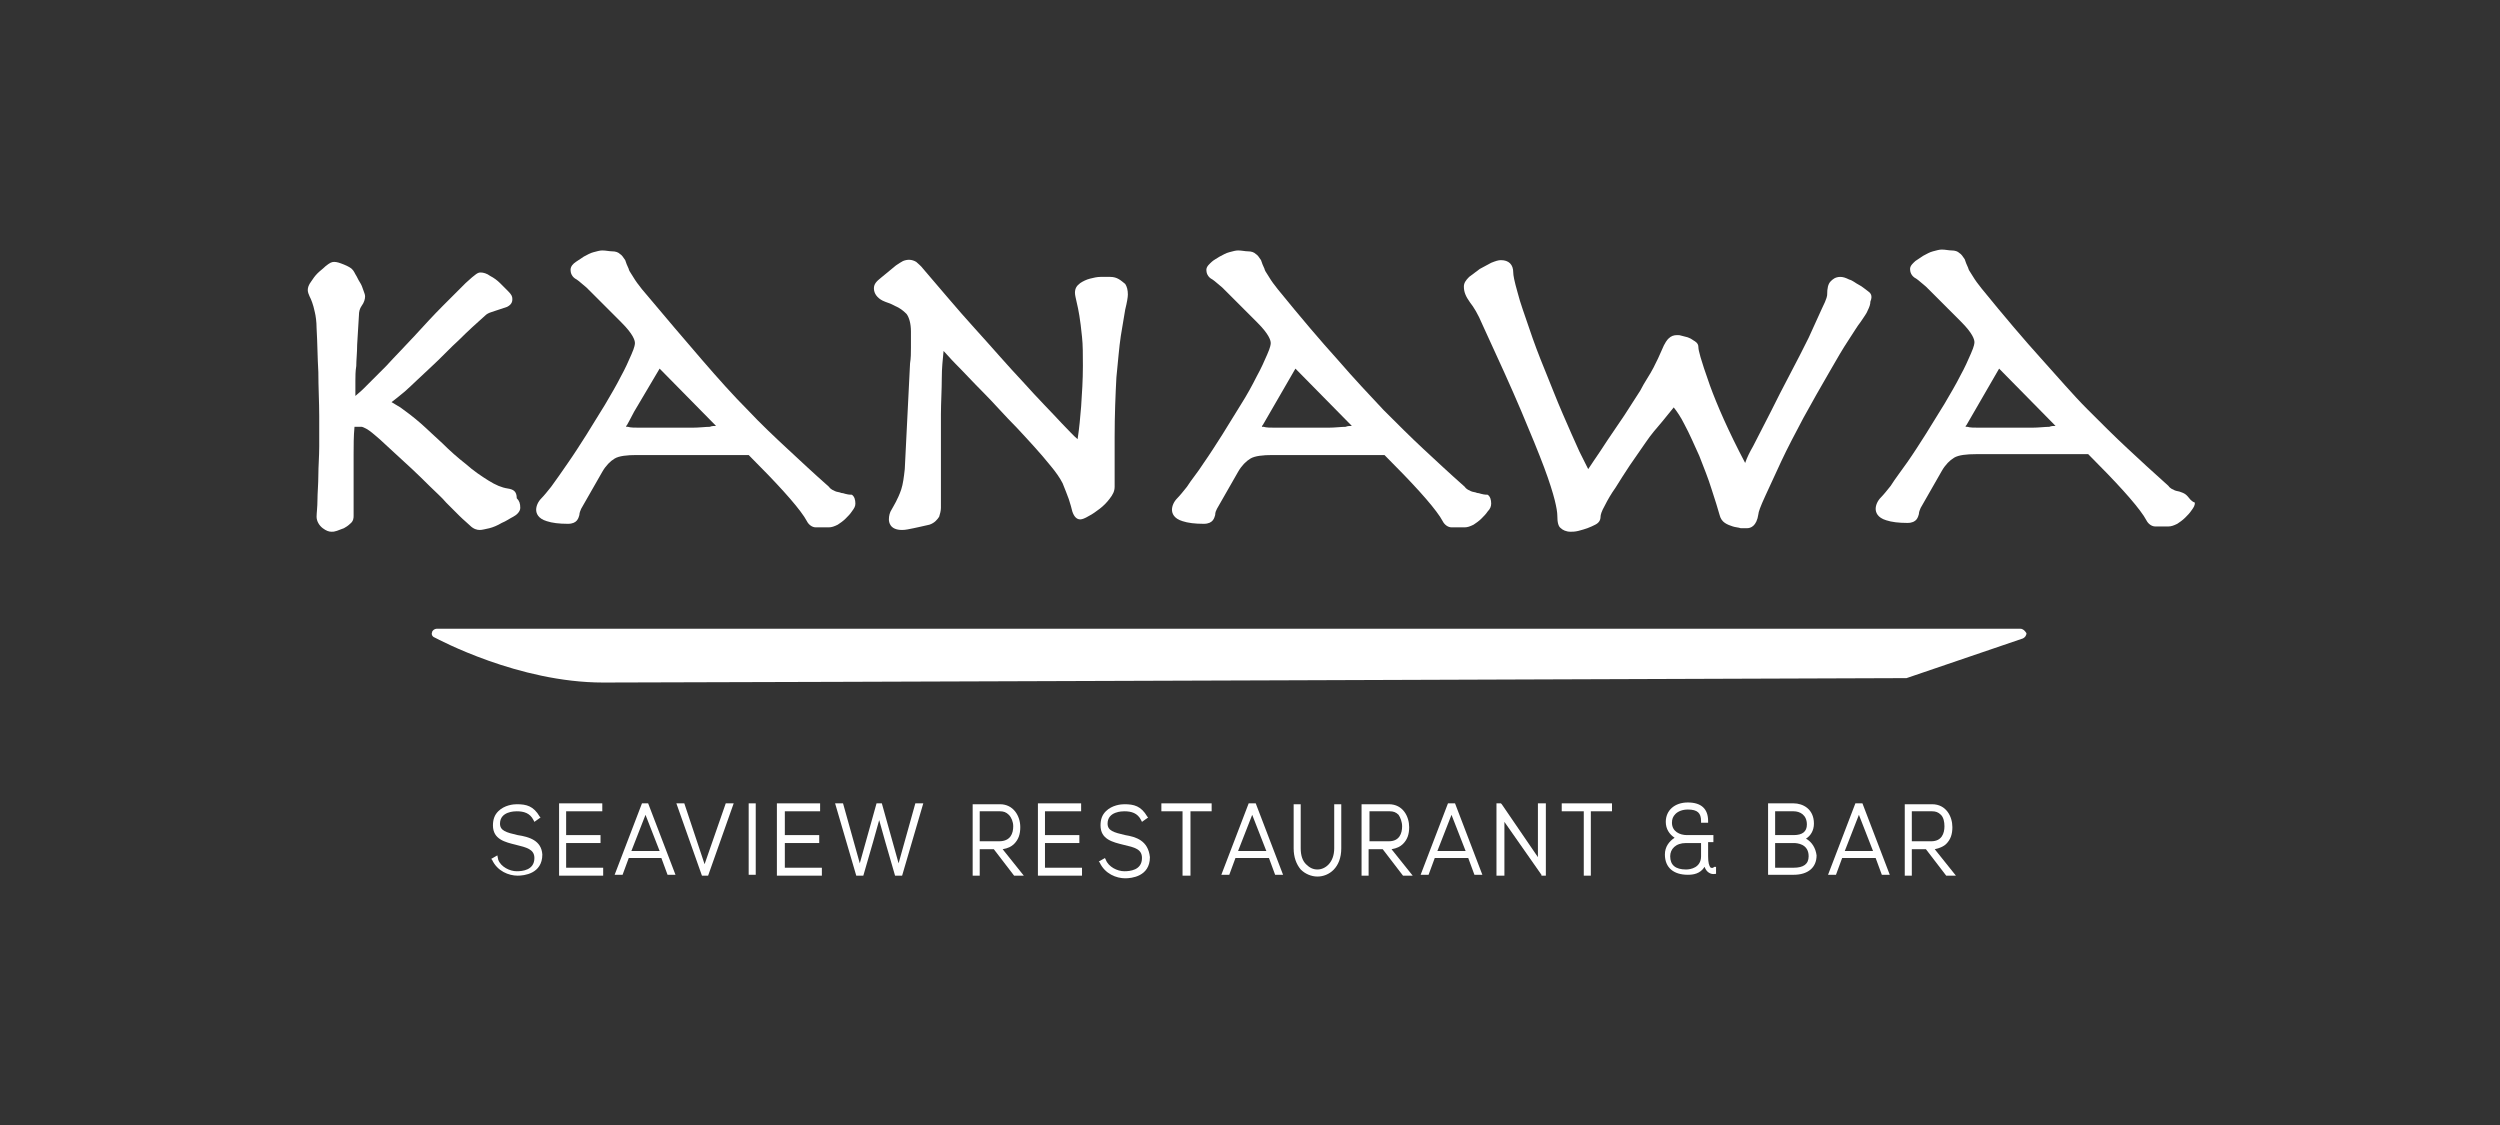 <?xml version="1.0" encoding="utf-8"?>
<!-- Generator: Adobe Illustrator 26.5.0, SVG Export Plug-In . SVG Version: 6.00 Build 0)  -->
<svg version="1.1" id="Calque_1" xmlns="http://www.w3.org/2000/svg" xmlns:xlink="http://www.w3.org/1999/xlink" x="0px" y="0px"
	 viewBox="0 0 283.5 127.6" style="enable-background:new 0 0 283.5 127.6;" xml:space="preserve">
<rect x="0" y="0" width="283.5" height="127.6" fill="#333333" stroke="none"/>
<style type="text/css">
	.st0{fill:#FFFFFF;}
</style>
<g>
	<path class="st0" d="M58.7,94.7L58.7,94.7c-1.3-0.3-2-0.5-2-1.3c0-1.4,1.7-1.4,1.9-1.4c0.8,0,1.5,0.2,1.9,1l0.1,0.2l0.7-0.5
		l-0.1-0.1c-0.7-1.2-1.5-1.4-2.6-1.4c-0.4,0-1.4,0.1-2.1,0.8c-0.4,0.4-0.6,0.9-0.6,1.6c0,1.6,1.4,1.9,2.6,2.2
		c1.2,0.3,2.1,0.5,2.1,1.5c0,1.4-1.4,1.5-2,1.5c-0.8,0-1.8-0.5-2.1-1.3L56.4,97l-0.7,0.4l0.1,0.1c0.6,1.3,1.9,1.8,2.9,1.8
		c0.7,0,2.8-0.2,2.8-2.4C61.4,95.3,60,94.9,58.7,94.7z"/>
	<polygon class="st0" points="64.2,95.6 68.1,95.6 68.1,94.7 64.2,94.7 64.2,92 68.3,92 68.3,91.1 63.4,91.1 63.4,99.3 68.4,99.3 
		68.4,98.4 64.2,98.4 	"/>
	<path class="st0" d="M72.8,91.1l-3.1,8.1h0.9l0.7-1.9H75l0.7,1.9h0.9l-3.1-8.1H72.8z M71.6,96.5l1.6-4.1l1.6,4.1H71.6z"/>
	<polygon class="st0" points="79.9,98 77.6,91.1 76.7,91.1 79.6,99.3 80.3,99.3 83.2,91.1 82.3,91.1 	"/>
	<rect x="84.9" y="91.1" class="st0" width="0.8" height="8.1"/>
	<polygon class="st0" points="89,95.6 92.9,95.6 92.9,94.7 89,94.7 89,92 93,92 93,91.1 88.1,91.1 88.1,99.3 93.2,99.3 93.2,98.4 
		89,98.4 	"/>
	<polygon class="st0" points="101.9,97.9 100,91.1 99.4,91.1 97.5,97.9 95.6,91.1 94.7,91.1 97.1,99.3 97.9,99.3 99,95.5 99.7,93 
		100.4,95.5 101.5,99.3 102.3,99.3 104.7,91.1 103.8,91.1 	"/>
	<path class="st0" d="M115,95.7c0.5-0.5,0.7-1.1,0.7-1.9c0-1.3-0.8-2.6-2.3-2.6h-3.1v8.1h0.8v-3h1.6l2.3,3h1.1l-2.4-3
		C114.3,96.2,114.7,96,115,95.7z M113.3,95.4h-2.2V92h2.3c0.4,0,0.7,0.1,1,0.4c0.3,0.3,0.5,0.8,0.5,1.3
		C114.9,94.5,114.6,95.4,113.3,95.4z"/>
	<polygon class="st0" points="118.5,95.6 122.4,95.6 122.4,94.7 118.5,94.7 118.5,92 122.6,92 122.6,91.1 117.7,91.1 117.7,99.3 
		122.7,99.3 122.7,98.4 118.5,98.4 	"/>
	<path class="st0" d="M127.6,94.7L127.6,94.7c-1.3-0.3-2-0.5-2-1.3c0-1.4,1.7-1.4,1.9-1.4c0.8,0,1.5,0.2,1.9,1l0.1,0.2l0.7-0.5
		l-0.1-0.1c-0.7-1.2-1.5-1.4-2.6-1.4c-0.4,0-1.4,0.1-2.1,0.8c-0.4,0.4-0.6,0.9-0.6,1.6c0,1.6,1.4,1.9,2.6,2.2
		c1.3,0.3,2.1,0.5,2.1,1.5c0,1.4-1.4,1.5-2,1.5c-0.8,0-1.8-0.5-2.1-1.3l-0.1-0.2l-0.7,0.4l0.1,0.1c0.6,1.3,1.9,1.8,2.9,1.8
		c0.7,0,2.8-0.2,2.8-2.4C130.2,95.3,128.8,94.9,127.6,94.7z"/>
	<polygon class="st0" points="131.7,92 134.1,92 134.1,99.3 135,99.3 135,92 137.4,92 137.4,91.1 131.7,91.1 	"/>
	<path class="st0" d="M141.6,91.1l-3.1,8.1h0.9l0.7-1.9h3.8l0.7,1.9h0.9l-3.1-8.1H141.6z M140.4,96.5l1.6-4.1l1.6,4.1H140.4z"/>
	<path class="st0" d="M151.3,96.2c0,1.6-1,2.4-1.9,2.4c-0.5,0-0.9-0.2-1.3-0.6c-0.4-0.4-0.6-1-0.6-1.8v-5h-0.8v5
		c0,1,0.3,1.8,0.8,2.4c0.5,0.5,1.2,0.8,1.9,0.8c1.3,0,2.7-1,2.7-3.2v-5h-0.8V96.2z"/>
	<path class="st0" d="M159.1,95.7c0.5-0.5,0.7-1.1,0.7-1.9c0-1.2-0.7-2.6-2.3-2.6h-3.1v8.1h0.8v-3h1.6l2.3,3h1.1l-2.4-3
		C158.4,96.2,158.8,96,159.1,95.7z M159,93.7c0,0.8-0.3,1.7-1.5,1.7h-2.2V92h2.3c0.4,0,0.7,0.1,1,0.4C158.8,92.7,159,93.2,159,93.7z
		"/>
	<path class="st0" d="M164.2,91.1l-3.1,8.1h0.9l0.7-1.9h3.8l0.7,1.9h0.9l-3.1-8.1H164.2z M163,96.5l1.6-4.1l1.6,4.1H163z"/>
	<polygon class="st0" points="174.4,97.2 170.3,91.2 170.2,91.1 169.7,91.1 169.7,99.3 170.6,99.3 170.6,93.2 174.8,99.2 
		174.8,99.3 175.3,99.3 175.3,91.1 174.4,91.1 	"/>
	<polygon class="st0" points="177.1,92 179.6,92 179.6,99.3 180.4,99.3 180.4,92 182.8,92 182.8,91.1 177.1,91.1 	"/>
	<path class="st0" d="M194,98.4c-0.2-0.2-0.3-0.6-0.3-1.3v-1.6h0.6v-0.8h-3c-0.8,0-1.7-0.4-1.7-1.4c0-0.4,0.1-0.7,0.4-1
		c0.3-0.3,0.8-0.5,1.4-0.5c1.1,0,1.5,0.4,1.5,1.3v0.2h0.8v-0.2c0-1.4-0.8-2.1-2.3-2.1c-1.5,0-2.5,0.9-2.5,2.2c0,0.8,0.4,1.4,1,1.8
		c-0.6,0.4-1.1,1-1.1,1.9c0,1.5,1,2.3,2.6,2.3c0.6,0,1.4-0.1,1.9-0.9c0.2,0.6,0.7,0.9,1.2,0.8l0.1,0v-0.8l-0.2,0
		C194.2,98.5,194.1,98.4,194,98.4z M192.9,95.5v1.6c0,1.3-1.2,1.5-1.7,1.5c-1.2,0-1.8-0.5-1.8-1.5c0-0.8,0.6-1.5,1.8-1.5H192.9z"/>
	<path class="st0" d="M204.8,95.1c0.5-0.3,0.9-0.9,0.9-1.7c0-1.7-1.3-2.3-2.3-2.3h-2.9v8.1h2.9c1.6,0,2.6-0.8,2.6-2.2
		C205.9,96.2,205.5,95.5,204.8,95.1z M201.3,94.7V92h2.1c0.7,0,1.5,0.4,1.5,1.5c0,0.8-0.5,1.2-1.5,1.2H201.3z M205.1,97.1
		c0,0.9-0.6,1.3-1.7,1.3h-2.1v-2.8h2.1C203.8,95.6,205.1,95.7,205.1,97.1z"/>
	<path class="st0" d="M210.4,91.1l-3.1,8.1h0.9l0.7-1.9h3.8l0.7,1.9h0.9l-3.1-8.1H210.4z M209.2,96.5l1.6-4.1l1.6,4.1H209.2z"/>
	<path class="st0" d="M219.4,96.3c0.5-0.1,1-0.3,1.3-0.6c0.5-0.5,0.7-1.1,0.7-1.9c0-1.2-0.7-2.6-2.3-2.6H216v8.1h0.8v-3h1.6l2.3,3
		h1.1L219.4,96.3z M220.5,93.7c0,0.8-0.3,1.7-1.5,1.7h-2.2V92h2.3c0.4,0,0.7,0.1,1,0.4C220.4,92.7,220.5,93.2,220.5,93.7z"/>
</g>
<path class="st0" d="M229.1,71.3H49.5c-0.2,0-0.5,0.2-0.5,0.4c-0.1,0.2,0,0.5,0.3,0.6c0.4,0.2,9.5,5.1,19.1,5.1c0,0,0,0,0,0
	c9.5,0,146.2-0.5,147.6-0.5c0.1,0,0.1,0,0.2,0l13.2-4.5c0.2-0.1,0.4-0.3,0.4-0.6C229.6,71.5,229.4,71.3,229.1,71.3z"/>
<g>
	<path class="st0" d="M57.6,55.4c-0.7-0.1-1.4-0.4-2.2-0.9c-0.8-0.5-1.7-1.1-2.6-1.9c-0.9-0.7-1.8-1.5-2.6-2.3
		c-0.9-0.8-1.7-1.6-2.5-2.3c-0.8-0.7-1.6-1.3-2.3-1.8c-0.3-0.2-0.7-0.4-1-0.6c0.4-0.3,0.9-0.7,1.5-1.2c0.9-0.8,1.9-1.8,3-2.8
		c1.1-1,2.1-2.1,3.2-3.1c1-1,2-1.9,2.9-2.7c0.2-0.2,0.4-0.3,0.7-0.4c0.3-0.1,0.6-0.2,0.9-0.3c0.3-0.1,0.6-0.2,0.9-0.3
		c0.6-0.3,0.6-0.7,0.6-0.9c0-0.3-0.1-0.5-0.5-0.9c-0.3-0.3-0.6-0.6-0.9-0.9c-0.3-0.3-0.7-0.6-1.1-0.8c-0.4-0.3-0.8-0.4-1.1-0.4
		c-0.3,0-0.5,0.1-1.7,1.2c-0.7,0.7-1.6,1.6-2.6,2.6c-1,1-2.1,2.2-3.2,3.4c-1.1,1.2-2.2,2.3-3.2,3.4c-1,1-1.9,1.9-2.6,2.6
		c-0.4,0.4-0.7,0.6-0.9,0.8c0-0.1,0-0.2,0-0.4c0-0.4,0-0.9,0-1.3c0-0.5,0-1.1,0.1-1.7c0-0.7,0.1-1.5,0.1-2.4l0.2-3.3
		c0-0.5,0.1-0.8,0.3-1.1c0.3-0.4,0.4-0.8,0.4-1.1c0-0.2-0.1-0.4-0.2-0.7c-0.1-0.3-0.2-0.6-0.4-0.9c-0.2-0.3-0.3-0.6-0.5-0.9
		c-0.2-0.4-0.3-0.5-0.4-0.6c-0.1-0.1-0.4-0.3-0.9-0.5c-0.5-0.2-0.8-0.3-1.1-0.3c-0.3,0-0.5,0.1-1,0.5c-0.3,0.3-0.6,0.5-0.9,0.8
		c-0.3,0.3-0.5,0.6-0.7,0.9c-0.3,0.4-0.4,0.7-0.4,1c0,0.2,0.1,0.5,0.2,0.7c0.1,0.2,0.2,0.4,0.3,0.7c0.1,0.3,0.2,0.6,0.3,1.1
		c0.1,0.4,0.2,1.1,0.2,1.8c0.1,1.7,0.1,3.3,0.2,5c0,1.7,0.1,3.4,0.1,5c0,1.1,0,2.2,0,3.4c0,1.2-0.1,2.3-0.1,3.3c0,1-0.1,2-0.1,2.8
		c0,0.8-0.1,1.5-0.1,1.9c0,0.5,0.3,1,0.7,1.3c0.4,0.3,0.7,0.4,1,0.4c0.2,0,0.3,0,0.6-0.1c0.3-0.1,0.5-0.2,0.8-0.3
		c0.2-0.1,0.5-0.3,0.7-0.5c0.4-0.3,0.4-0.7,0.4-0.9v-3.6c0-1.1,0-2.3,0-3.4c0-1,0-2,0.1-3.1c0,0,0,0,0.1,0c0.2,0,0.4,0,0.7,0
		c0.1,0,0.3,0.1,0.5,0.2c0.2,0.1,0.5,0.3,1.2,0.9c0.6,0.5,1.3,1.2,2.3,2.1c1,0.9,2.3,2.1,3.8,3.6c0.6,0.6,1.3,1.2,1.8,1.8
		c0.6,0.6,1.1,1.1,1.5,1.5c0.5,0.5,0.9,0.8,1.2,1.1c0.4,0.4,0.8,0.5,1.1,0.5c0.3,0,0.6-0.1,1.1-0.2c0.4-0.1,0.9-0.3,1.4-0.6
		c0.5-0.2,0.9-0.5,1.3-0.7c0.4-0.2,0.8-0.6,0.8-1c0-0.5-0.1-0.8-0.4-1.1C58.6,55.7,58.2,55.5,57.6,55.4z"/>
	<path class="st0" d="M95.4,55.9c-0.2-0.1-0.5-0.1-0.7-0.2c-0.2-0.1-0.5-0.2-0.7-0.5c-1.7-1.5-3.3-3-4.7-4.3c-1.4-1.3-3-2.8-4.5-4.4
		c-1.6-1.6-3.3-3.5-5.2-5.7c-1.9-2.2-4.2-4.9-6.8-8c-0.4-0.5-0.7-0.9-1-1.4c-0.4-0.6-0.5-0.8-0.5-0.9c-0.2-0.4-0.3-0.7-0.4-1
		c-0.2-0.3-0.4-0.6-0.6-0.7c-0.2-0.2-0.5-0.3-0.9-0.3c-0.3,0-0.7-0.1-1.1-0.1c-0.3,0-0.6,0.1-1,0.2c-0.4,0.1-0.7,0.3-1.1,0.5
		c-0.3,0.2-0.6,0.4-0.9,0.6c-0.3,0.2-0.6,0.5-0.6,0.9c0,0.3,0.1,0.8,0.7,1.1c0.3,0.2,0.6,0.5,1.1,0.9l4,4c1.3,1.3,1.5,2,1.5,2.3
		c0,0.1,0,0.4-0.4,1.3c-0.3,0.7-0.7,1.6-1.2,2.5c-0.5,1-1.1,2-1.8,3.2c-0.7,1.1-1.4,2.3-2.1,3.4c-0.7,1.1-1.4,2.2-2.1,3.2
		c-0.7,1-1.3,1.9-1.9,2.7c-0.4,0.5-0.8,1-1.1,1.3c-0.4,0.4-0.6,0.9-0.6,1.3c0,0.4,0.2,1,1.2,1.3c0.6,0.2,1.4,0.3,2.4,0.3
		c1.1,0,1.2-0.7,1.3-1c0-0.2,0.1-0.5,0.2-0.7l2.4-4.2c0.4-0.7,0.9-1.2,1.4-1.5c0.5-0.3,1.4-0.4,2.5-0.4h12.7c3.2,3.2,5.3,5.5,6.3,7
		c0.1,0.2,0.2,0.3,0.3,0.5c0.2,0.4,0.6,0.7,1,0.7h1.5c0.3,0,0.6-0.1,1-0.3c0.3-0.2,0.6-0.4,0.9-0.7c0.3-0.3,0.5-0.5,0.7-0.8
		c0.3-0.4,0.4-0.6,0.4-0.9c0-0.4-0.1-0.8-0.4-1C95.9,56.1,95.7,55.9,95.4,55.9z M81.2,48.3c-0.2,0-0.5,0-0.7,0.1
		c-0.5,0-1.2,0.1-2,0.1c-0.8,0-1.9,0-3.2,0c-1.2,0-2.1,0-2.7,0c-0.6,0-1.1,0-1.4-0.1c-0.1,0-0.2,0-0.2,0c0-0.1,0-0.1,0.1-0.2
		c0.1-0.2,0.4-0.7,0.8-1.5l2.9-4.9L81.2,48.3z"/>
	<path class="st0" d="M125.9,31.4c-0.3,0-0.7,0-1.1,0c-0.4,0-0.8,0.1-1.2,0.2c-0.4,0.1-0.8,0.3-1.1,0.5c-0.4,0.3-0.6,0.6-0.6,1.1
		c0,0.3,0.1,0.6,0.2,1.1c0.1,0.4,0.2,0.9,0.3,1.5c0.1,0.6,0.2,1.4,0.3,2.4c0.1,0.9,0.1,2,0.1,3.3c0,1.6-0.1,3.1-0.2,4.6
		c-0.1,1.2-0.2,2.4-0.4,3.7c-0.5-0.4-1.1-1.1-1.8-1.8c-1.2-1.3-2.7-2.8-4.4-4.7c-1.7-1.8-3.5-3.9-5.5-6.1c-2-2.2-3.9-4.5-5.8-6.7
		c-0.3-0.4-0.6-0.6-0.8-0.8c-0.5-0.3-1-0.3-1.5-0.1c-0.2,0.1-0.5,0.3-0.8,0.5l-1.7,1.4c-0.5,0.4-0.8,0.7-0.8,1.2
		c0,0.6,0.4,1.1,1,1.4c0.4,0.2,0.9,0.3,1.4,0.6c0.5,0.2,0.9,0.5,1.3,0.9c0.3,0.4,0.5,1.1,0.5,2c0,0.6,0,1.2,0,1.8
		c0,0.6,0,1.2-0.1,1.8l-0.6,12c-0.1,0.9-0.2,1.7-0.4,2.3c-0.2,0.6-0.4,1-0.6,1.4c-0.2,0.4-0.4,0.7-0.5,0.9c-0.2,0.3-0.3,0.7-0.3,1.1
		c0,0.3,0.1,1.2,1.5,1.2c0.4,0,0.8-0.1,1.3-0.2c0.4-0.1,1-0.2,1.8-0.4c0.6-0.2,0.9-0.6,1.1-0.9c0.1-0.3,0.2-0.7,0.2-1
		c0-0.4,0-1,0-1.7c0-0.7,0-1.4,0-2.1c0-0.8,0-1.8,0-3l0-3.8c0-1.3,0.1-2.8,0.1-4.2c0-1,0.1-2,0.2-3c0.4,0.4,0.8,0.9,1.3,1.4
		c1,1,2,2.1,3.2,3.3c1.2,1.2,2.4,2.6,3.8,4c1.3,1.4,2.7,2.9,3.9,4.4c0.5,0.6,1,1.3,1.3,1.9c0.3,0.7,0.5,1.3,0.7,1.8
		c0.2,0.6,0.3,1,0.4,1.4c0.2,0.6,0.5,0.9,0.9,0.9c0.2,0,0.5-0.1,1-0.4c0.4-0.2,0.8-0.5,1.2-0.8c0.4-0.3,0.8-0.7,1.1-1.1
		c0.4-0.5,0.6-0.9,0.6-1.4c0-1,0-2,0-3c0-0.9,0-1.8,0-2.6c0-2.6,0.1-4.9,0.2-6.8c0.2-1.9,0.3-3.4,0.5-4.7c0.2-1.3,0.4-2.3,0.5-3
		c0.2-0.8,0.3-1.4,0.3-1.7c0-0.5-0.1-0.9-0.3-1.2C127.1,31.8,126.7,31.4,125.9,31.4z"/>
	<path class="st0" d="M167.5,55.9c-0.2-0.1-0.5-0.1-0.7-0.2c-0.2-0.1-0.5-0.2-0.7-0.5c-1.7-1.5-3.3-3-4.7-4.3
		c-1.4-1.3-2.9-2.8-4.5-4.4c-1.5-1.6-3.3-3.5-5.2-5.7c-1.9-2.1-4.2-4.8-6.8-8c-0.4-0.5-0.7-0.9-1-1.4c-0.4-0.6-0.5-0.8-0.5-0.9
		c-0.2-0.4-0.3-0.7-0.4-1c-0.2-0.3-0.4-0.6-0.6-0.7c-0.2-0.2-0.5-0.3-0.9-0.3c-0.3,0-0.7-0.1-1.1-0.1c-0.3,0-0.6,0.1-1,0.2
		c-0.4,0.1-0.7,0.3-1.1,0.5c-0.3,0.2-0.7,0.4-0.9,0.6c-0.2,0.2-0.6,0.5-0.6,0.9c0,0.3,0.1,0.8,0.7,1.1c0.3,0.2,0.6,0.5,1.1,0.9l4,4
		c1.3,1.3,1.5,2,1.5,2.3c0,0.1,0,0.4-0.4,1.3c-0.3,0.7-0.7,1.6-1.2,2.5c-0.5,1-1.1,2.1-1.8,3.2c-0.7,1.1-1.4,2.3-2.1,3.4
		c-0.7,1.1-1.4,2.2-2.1,3.2c-0.7,1.1-1.4,1.9-1.9,2.7c-0.4,0.5-0.8,1-1.1,1.3c-0.4,0.4-0.6,0.9-0.6,1.3c0,0.4,0.2,1,1.2,1.3
		c0.6,0.2,1.4,0.3,2.4,0.3c1.1,0,1.2-0.7,1.3-1c0-0.3,0.1-0.5,0.2-0.7l2.4-4.2c0.4-0.7,0.9-1.2,1.4-1.5c0.5-0.3,1.4-0.4,2.5-0.4
		h12.7c3.2,3.2,5.3,5.5,6.3,7c0.1,0.2,0.2,0.3,0.3,0.5c0.2,0.4,0.6,0.7,1,0.7h1.5c0.3,0,0.6-0.1,1-0.3c0.3-0.2,0.6-0.4,0.9-0.7
		c0.3-0.3,0.5-0.5,0.7-0.8c0.3-0.3,0.4-0.6,0.4-0.9c0-0.4-0.1-0.8-0.4-1C168,56.1,167.8,55.9,167.5,55.9z M153.3,48.3
		c-0.2,0-0.5,0-0.7,0.1c-0.5,0-1.2,0.1-2,0.1c-0.8,0-1.9,0-3.2,0c-1.2,0-2.1,0-2.7,0c-0.6,0-1.1,0-1.4-0.1c-0.1,0-0.2,0-0.2,0
		c0-0.1,0-0.1,0.1-0.2l3.7-6.4L153.3,48.3z"/>
	<path class="st0" d="M211.8,33c-0.3-0.2-0.6-0.5-1-0.7c-0.4-0.2-0.7-0.5-1.1-0.6c-0.4-0.2-0.7-0.3-1-0.3c-0.6,0-0.9,0.3-1.1,0.5
		c-0.3,0.3-0.4,0.8-0.4,1.5c0,0.1,0,0.4-0.6,1.6c-0.4,0.9-0.9,2-1.5,3.3c-0.6,1.2-1.3,2.6-2.1,4.1c-0.8,1.5-1.5,2.9-2.2,4.3
		c-0.7,1.4-1.4,2.7-2,3.9c-0.4,0.7-0.7,1.3-0.9,1.9c-1.9-3.6-3.2-6.6-4-8.8c-1.1-3.1-1.3-4-1.3-4.3c0-0.3-0.1-0.5-0.4-0.7
		c-0.2-0.1-0.4-0.3-0.7-0.4c-0.2-0.1-0.4-0.1-0.7-0.2c-0.3-0.1-0.4-0.1-0.6-0.1c-0.4,0-0.7,0.1-1,0.4c-0.1,0.1-0.4,0.4-0.8,1.4
		c-0.2,0.5-0.5,1.1-0.9,1.9c-0.4,0.8-1,1.6-1.5,2.6c-0.6,0.9-1.2,1.9-1.8,2.8l-1.9,2.8c-0.6,0.9-1.1,1.7-1.6,2.4
		c-0.2,0.3-0.4,0.6-0.6,0.9c-0.3-0.6-0.6-1.2-1-2c-0.6-1.3-1.2-2.7-1.9-4.3c-0.7-1.6-1.3-3.2-2-4.9c-0.7-1.7-1.3-3.3-1.8-4.8
		c-0.5-1.5-1-2.8-1.3-4c-0.4-1.4-0.5-2-0.5-2.3c0-0.9-0.5-1.4-1.4-1.4c-0.3,0-0.6,0.1-1.1,0.3c-0.4,0.2-0.9,0.5-1.3,0.7
		c-0.4,0.3-0.8,0.6-1.2,0.9c-0.4,0.4-0.6,0.7-0.6,1.1c0,0.6,0.2,1.1,0.7,1.8c0.4,0.5,0.9,1.3,1.4,2.5c1.8,3.9,3.3,7.2,4.4,9.8
		c1.1,2.6,2,4.8,2.6,6.4c0.6,1.6,1,2.9,1.2,3.7c0.2,0.8,0.3,1.4,0.3,1.8c0,0.7,0.1,1.2,0.4,1.4c0.2,0.2,0.6,0.4,1.1,0.4
		c0.2,0,0.5,0,0.9-0.1c0.4-0.1,0.7-0.2,1-0.3c0.3-0.1,0.7-0.3,0.9-0.4c0.4-0.2,0.6-0.5,0.6-0.9c0-0.2,0.1-0.6,0.5-1.3
		c0.3-0.6,0.7-1.3,1.2-2c0.5-0.8,1-1.6,1.6-2.5c0.6-0.9,1.2-1.7,1.8-2.6c0.6-0.9,1.3-1.7,1.9-2.4c0.5-0.6,0.9-1.1,1.3-1.6
		c0.4,0.5,0.8,1.1,1.2,1.9c0.6,1.1,1.1,2.3,1.7,3.6c0.5,1.3,1,2.5,1.4,3.8c0.4,1.2,0.7,2.2,0.9,2.9c0.1,0.4,0.3,0.7,0.6,0.9
		c0.3,0.2,0.6,0.3,0.9,0.4c0.3,0.1,0.6,0.1,0.9,0.2c0.3,0,0.5,0,0.7,0c0.4,0,1.1-0.2,1.3-1.6c0-0.2,0.2-0.8,0.8-2.1
		c0.5-1.1,1.1-2.4,1.8-3.9c0.7-1.5,1.6-3.2,2.5-4.9c1-1.8,2-3.6,3-5.3c0.8-1.4,1.5-2.6,2.1-3.5c0.6-0.9,1-1.6,1.4-2.1
		c0.4-0.6,0.7-1,0.8-1.3c0.2-0.4,0.3-0.7,0.3-1C212.4,33.5,212.1,33.2,211.8,33z"/>
	<path class="st0" d="M248,56.2c-0.2-0.2-0.4-0.3-0.7-0.4c-0.2-0.1-0.5-0.1-0.7-0.2c-0.2-0.1-0.5-0.2-0.7-0.5
		c-1.8-1.6-3.3-3-4.7-4.3c-1.4-1.3-2.9-2.8-4.5-4.4c-1.6-1.6-3.3-3.6-5.2-5.7c-1.9-2.1-4.2-4.8-6.8-8c-0.4-0.5-0.7-0.9-1-1.4
		c-0.4-0.6-0.5-0.8-0.5-0.9c-0.2-0.4-0.3-0.7-0.4-1c-0.2-0.3-0.4-0.6-0.6-0.7c-0.2-0.2-0.5-0.3-0.9-0.3c-0.3,0-0.7-0.1-1.1-0.1
		c-0.3,0-0.6,0.1-1,0.2c-0.4,0.1-0.7,0.3-1.1,0.5c-0.3,0.2-0.6,0.4-0.9,0.6c-0.2,0.2-0.6,0.5-0.6,0.9c0,0.3,0.1,0.8,0.7,1.1
		c0.3,0.2,0.6,0.5,1.1,0.9l4,4c1.3,1.3,1.5,2,1.5,2.3c0,0.1,0,0.4-0.4,1.3c-0.3,0.7-0.7,1.6-1.2,2.5c-0.5,1-1.1,2-1.8,3.2
		c-0.7,1.1-1.4,2.3-2.1,3.4c-0.7,1.1-1.4,2.2-2.1,3.2c-0.7,1-1.4,1.9-1.9,2.7c-0.4,0.5-0.8,1-1.1,1.3c-0.4,0.4-0.6,0.9-0.6,1.3
		c0,0.4,0.2,1,1.2,1.3c0.6,0.2,1.4,0.3,2.4,0.3c1.1,0,1.2-0.7,1.3-1c0-0.2,0.1-0.5,0.2-0.7l2.4-4.2c0.4-0.7,0.9-1.2,1.4-1.5
		c0.5-0.3,1.4-0.4,2.5-0.4h12.7c3.2,3.2,5.3,5.5,6.3,7c0.1,0.2,0.2,0.3,0.3,0.5c0.2,0.4,0.6,0.7,1,0.7h1.5c0.3,0,0.6-0.1,1-0.3
		c0.3-0.2,0.6-0.4,0.9-0.7c0.3-0.3,0.5-0.5,0.7-0.8c0.3-0.4,0.4-0.6,0.4-0.9C248.4,56.8,248.3,56.5,248,56.2z M233.1,48.3
		c-0.2,0-0.5,0-0.7,0.1c-0.5,0-1.2,0.1-2,0.1c-0.8,0-1.9,0-3.2,0c-1.2,0-2.1,0-2.7,0c-0.6,0-1.1,0-1.4-0.1c-0.1,0-0.2,0-0.2,0
		c0-0.1,0-0.1,0.1-0.2l3.7-6.4L233.1,48.3z"/>
</g>
</svg>
